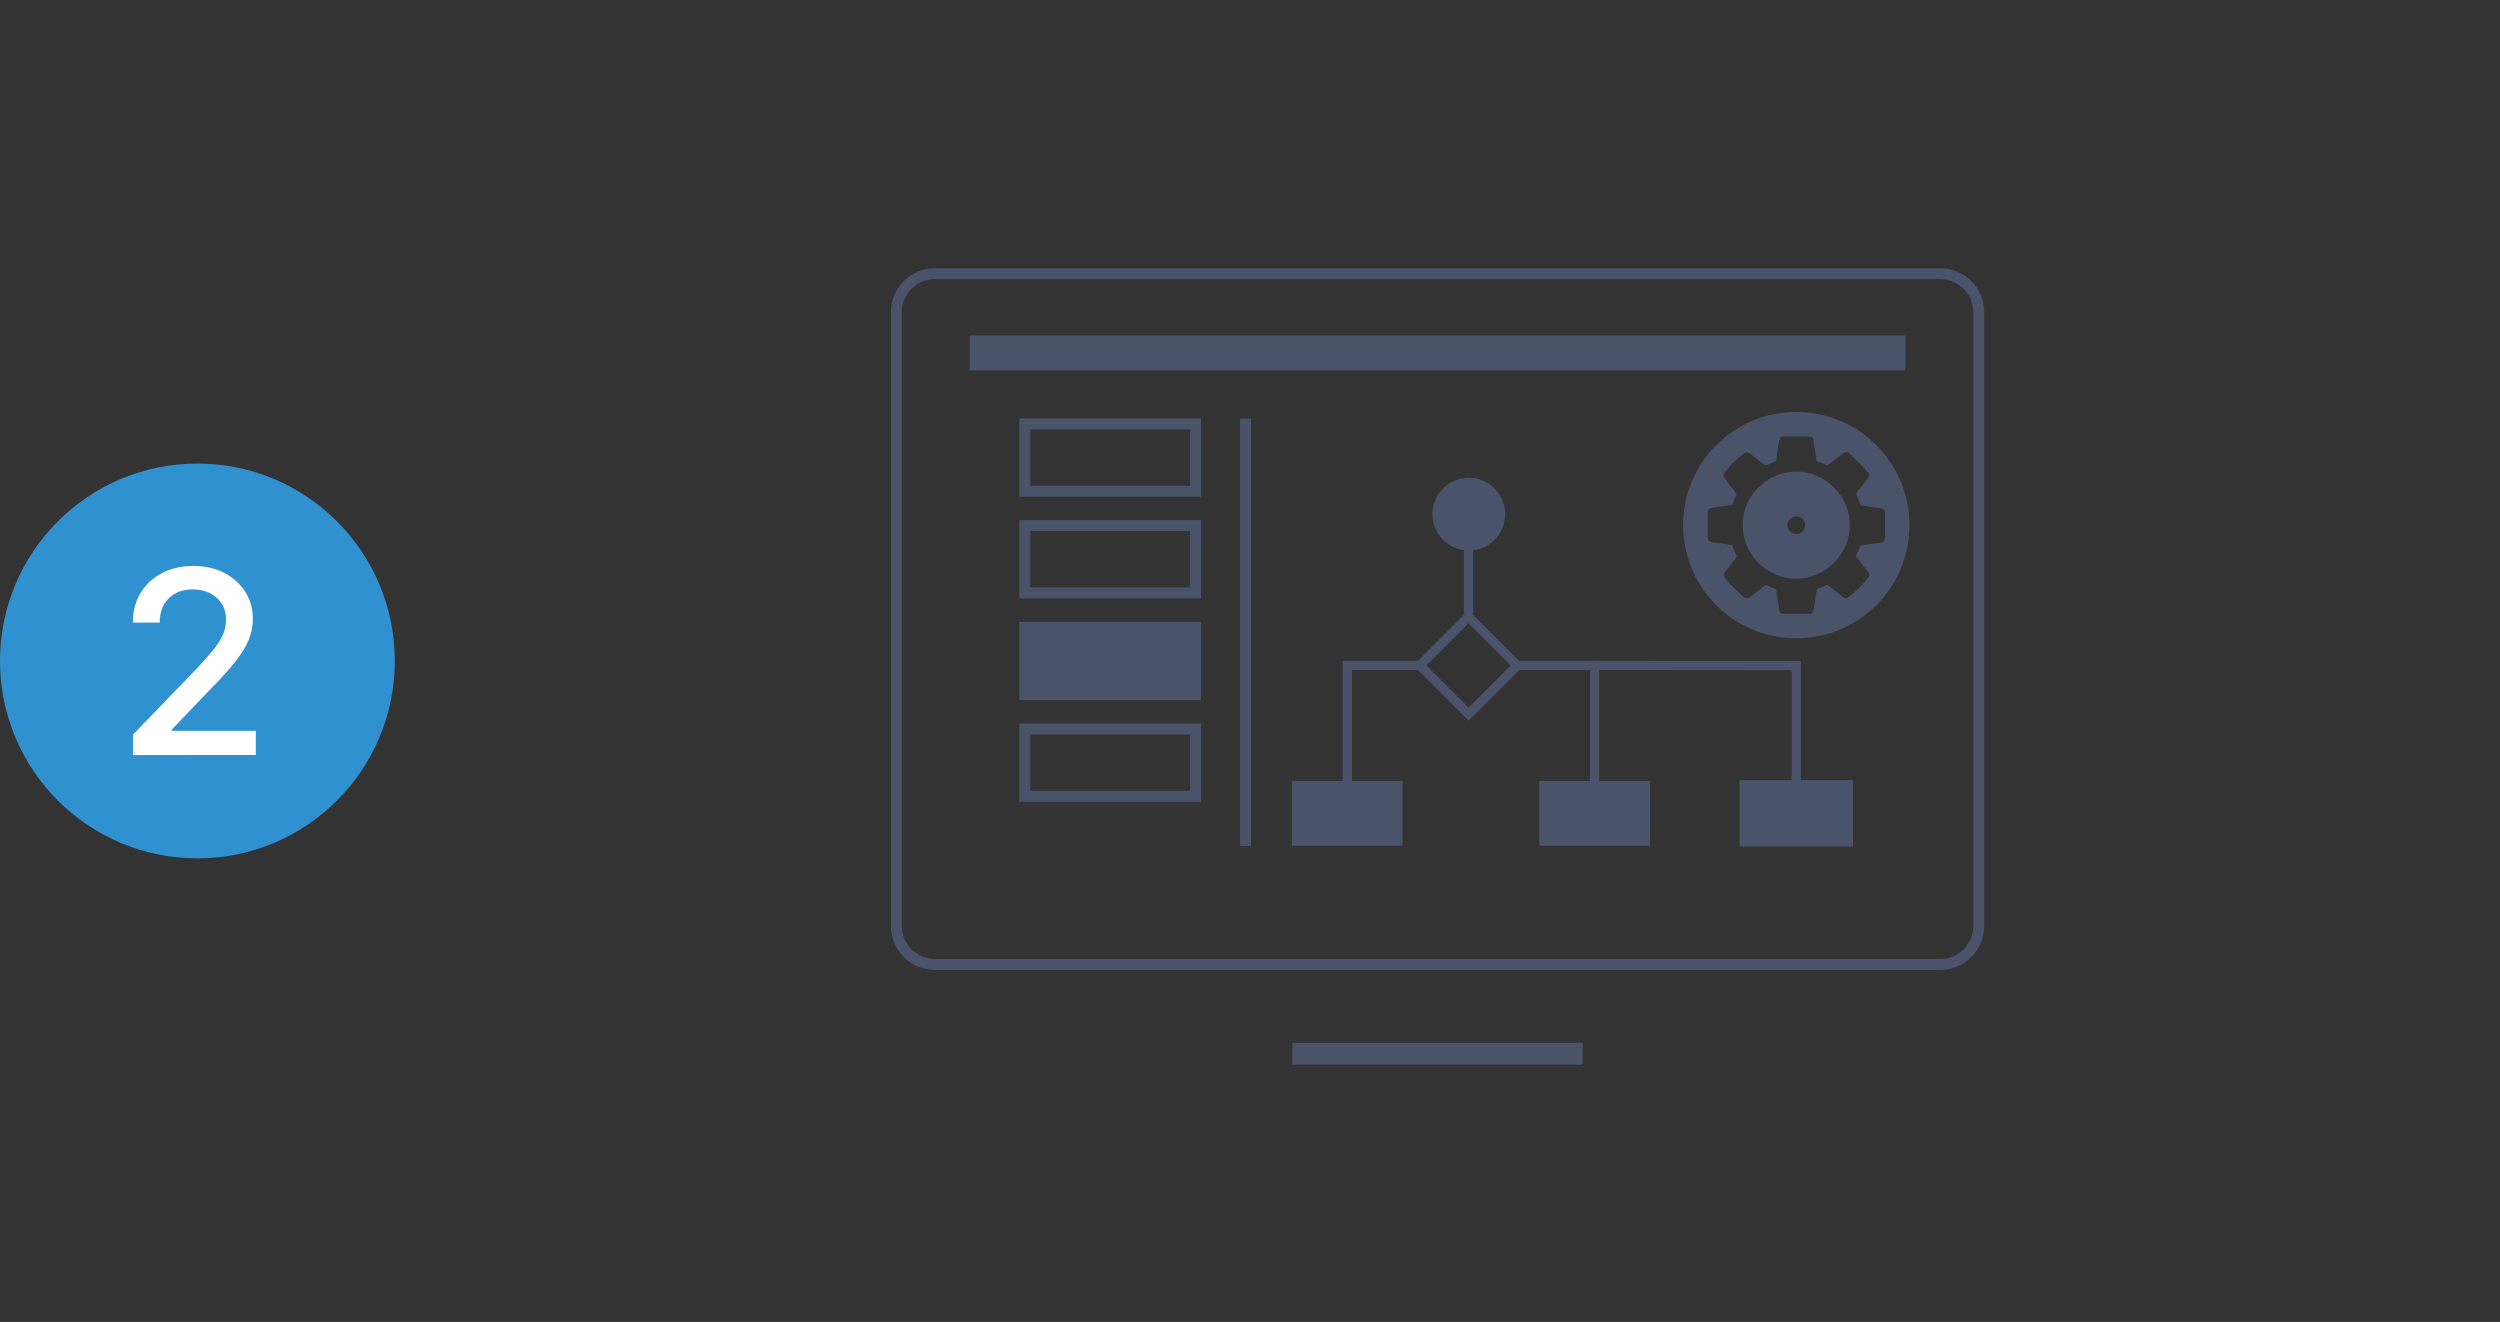 <?xml version="1.0" encoding="UTF-8"?><svg id="Layer_1" xmlns="http://www.w3.org/2000/svg" viewBox="0 0 730 386"><rect x="0" y="0" width="730" height="386" fill="#333333" stroke="none"/><defs><style>.cls-1,.cls-2{fill:#4b536b;}.cls-1,.cls-3{stroke-width:3.19px;}.cls-1,.cls-3,.cls-4,.cls-5{stroke:#4b536b;stroke-miterlimit:10;}.cls-6{fill:#fff;}.cls-7{fill:#3091d0;}.cls-3,.cls-4,.cls-5{fill:none;}.cls-4{stroke-width:6.39px;}.cls-5{stroke-width:2.7px;}</style></defs><g><path class="cls-2" d="M524.51,120.3c-18.25,0-33.05,14.8-33.05,33.05s14.8,33.05,33.05,33.05,33.05-14.8,33.05-33.05-14.8-33.05-33.05-33.05Zm25.87,37.15c-.15,.47-.42,.84-.94,.94-.36,.06-.72,.1-1.09,.16-.83,.13-1.67,.25-2.5,.38-.82,.13-1.65,.25-2.47,.37-.11,.01-.17,.05-.2,.16-.34,.96-.72,1.9-1.2,2.79-.06,.11-.04,.18,.03,.27,.94,1.22,1.87,2.44,2.82,3.66,.27,.35,.57,.68,.82,1.04,.3,.42,.28,.95-.01,1.34-.1,.15-.22,.29-.34,.44-1.02,1.26-2.16,2.42-3.32,3.53-.61,.58-1.27,1.12-1.91,1.67-.1,.09-.23,.16-.35,.23-.55,.35-.94,.39-1.59-.1-.96-.71-1.88-1.46-2.82-2.2-.59-.46-1.18-.93-1.78-1.39-.17,.09-.34,.16-.5,.25-.79,.39-1.6,.72-2.44,.99-.09,.02-.13,.06-.14,.17-.01,.26-.05,.54-.09,.81-.12,.85-.22,1.71-.36,2.56-.14,.91-.31,1.82-.5,2.73-.16,.71-.55,1-1.27,1h-7.36c-.08,0-.16,0-.24,0-.49-.03-.97-.42-1.04-.86-.05-.28-.08-.55-.13-.82-.13-.9-.27-1.79-.4-2.68-.13-.9-.28-1.79-.4-2.68-.02-.11-.05-.17-.17-.21-.93-.31-1.86-.68-2.74-1.13-.1-.05-.18-.05-.28,.03-1.56,1.19-3.13,2.38-4.7,3.57-.46,.35-1.12,.33-1.55-.07-1.04-.97-2.09-1.95-3.11-2.94-.88-.86-1.73-1.75-2.47-2.73-.37-.5-.38-1.09-.01-1.59,.21-.31,.43-.61,.67-.9,.92-1.21,1.85-2.4,2.78-3.59,.08-.1,.09-.18,.02-.29-.52-.98-.95-2-1.27-3.07-.03-.09-.06-.11-.15-.13-1.08-.16-2.15-.32-3.22-.48-.92-.13-1.84-.28-2.76-.41-.51-.07-.83-.35-.99-.82-.05-.16-.07-.34-.07-.5v-7.27c0-.11,0-.21,.02-.31,.06-.49,.47-.94,.94-1.03,.34-.06,.7-.11,1.05-.16,.91-.13,1.81-.27,2.72-.4,.76-.12,1.54-.23,2.31-.34,.11-.01,.16-.05,.19-.16,.31-.98,.71-1.92,1.2-2.82,.05-.11,.05-.18-.02-.28-.86-1.12-1.72-2.24-2.58-3.36-.3-.4-.63-.77-.94-1.16-.41-.51-.44-.96-.07-1.51,.1-.16,.21-.31,.33-.45,1.37-1.65,2.88-3.16,4.48-4.59,.4-.36,.83-.7,1.32-.94,.29-.15,.58-.16,.88-.04,.17,.08,.35,.19,.5,.31,1.49,1.15,2.98,2.31,4.47,3.47,.08,.07,.14,.07,.24,.01,.89-.46,1.82-.85,2.77-1.16,.14-.04,.17-.11,.19-.24,.05-.45,.1-.9,.16-1.35,.12-.88,.24-1.78,.39-2.67,.11-.71,.26-1.42,.42-2.13,.11-.49,.43-.79,.93-.87,.14-.02,.27-.02,.41-.02h7.48c.54,.02,1.02,.46,1.09,.97,.05,.38,.11,.76,.17,1.14l.37,2.47c.13,.83,.26,1.67,.37,2.5,.02,.1,.07,.14,.15,.17,.94,.31,1.86,.67,2.75,1.12,.12,.06,.19,.05,.3-.03,1.51-1.14,3.01-2.27,4.52-3.4,.13-.1,.27-.22,.42-.29,.53-.23,1.01-.1,1.42,.28,1.03,.98,2.07,1.95,3.08,2.95,.85,.84,1.67,1.72,2.4,2.67,.35,.46,.36,1.12,0,1.59-.24,.32-.47,.64-.71,.94-.91,1.18-1.82,2.37-2.74,3.55-.07,.09-.06,.16-.02,.26,.29,.61,.57,1.21,.83,1.84,.19,.43,.33,.88,.5,1.33,.46,.08,.93,.14,1.4,.22,.84,.13,1.69,.26,2.53,.39,.69,.1,1.38,.21,2.07,.31,.37,.05,.69,.17,.89,.5,.1,.17,.17,.37,.25,.56v7.89s-.02,.05-.03,.08Z"/><path class="cls-2" d="M524.65,137.69c-8.5-.05-15.89,7.04-15.77,15.65-.12,8.59,7.15,15.61,15.5,15.66,8.72,.07,15.79-7.27,15.79-15.64,.01-8.48-7.13-15.61-15.52-15.68Zm-.14,18.24c-1.42,0-2.58-1.15-2.58-2.58s1.16-2.58,2.58-2.58,2.58,1.15,2.58,2.58-1.16,2.58-2.58,2.58Z"/></g><g><g><line class="cls-4" x1="377.37" y1="307.69" x2="462.16" y2="307.69"/><path class="cls-2" d="M566.54,81.51c5.33,0,9.66,4.33,9.66,9.66v179.2c0,5.33-4.33,9.66-9.66,9.66H272.99c-5.33,0-9.66-4.33-9.66-9.66V91.17c0-5.33,4.33-9.66,9.66-9.66h293.55m0-3.19H272.99c-7.1,0-12.85,5.75-12.85,12.85v179.2c0,7.1,5.75,12.85,12.85,12.85h293.55c7.1,0,12.85-5.75,12.85-12.85V91.17c0-7.1-5.76-12.85-12.85-12.85h0Z"/><rect class="cls-2" x="283.15" y="97.93" width="273.23" height="10.23"/></g><g><line class="cls-3" x1="363.71" y1="122.2" x2="363.71" y2="247.01"/><rect class="cls-3" x="299.25" y="123.79" width="49.87" height="19.65"/><rect class="cls-3" x="299.25" y="153.48" width="49.87" height="19.65"/><rect class="cls-1" x="299.25" y="183.17" width="49.87" height="19.65"/><rect class="cls-3" x="299.25" y="212.86" width="49.87" height="19.65"/><g><rect class="cls-5" x="418.76" y="184.24" width="20.11" height="20.11" transform="translate(-11.79 360.13) rotate(-45)"/><circle class="cls-2" cx="428.87" cy="150.13" r="10.62" transform="translate(-24.8 175.55) rotate(-22.5)"/><line class="cls-5" x1="428.8" y1="153.35" x2="428.8" y2="179.23"/><polyline class="cls-5" points="442.03 194.3 465.62 194.3 465.62 238.9"/><polyline class="cls-5" points="393.4 238.9 393.4 194.3 415.46 194.3"/><polyline class="cls-5" points="465.62 194.3 524.51 194.35 524.51 228.55"/><rect class="cls-2" x="449.47" y="228.04" width="32.31" height="18.9"/><rect class="cls-2" x="377.24" y="228.04" width="32.31" height="18.9"/><rect class="cls-2" x="507.94" y="227.8" width="33.15" height="19.39"/></g></g></g><circle class="cls-7" cx="57.64" cy="193" r="57.64"/><path class="cls-6" d="M38.84,220.47v-5.96l18.43-19.1c1.95-2.07,3.57-3.9,4.87-5.47,1.29-1.57,2.26-3.06,2.9-4.48,.64-1.42,.96-2.93,.96-4.52,0-2.71-.93-4.86-2.79-6.45-1.86-1.59-4.18-2.38-6.94-2.38-2.94,0-5.29,.88-7.04,2.65-1.75,1.76-2.61,4.11-2.59,7.04h-7.85c0-3.32,.76-6.21,2.29-8.7,1.52-2.48,3.62-4.41,6.28-5.79,2.66-1.37,5.68-2.06,9.07-2.06s6.44,.68,9.06,2.04c2.62,1.36,4.66,3.2,6.13,5.53,1.47,2.33,2.21,4.96,2.21,7.89,0,2.02-.38,4-1.13,5.93s-2.06,4.08-3.91,6.45c-1.85,2.37-4.45,5.24-7.78,8.6l-10.83,11.33v.4h24.52v7.05H38.84Z"/></svg>